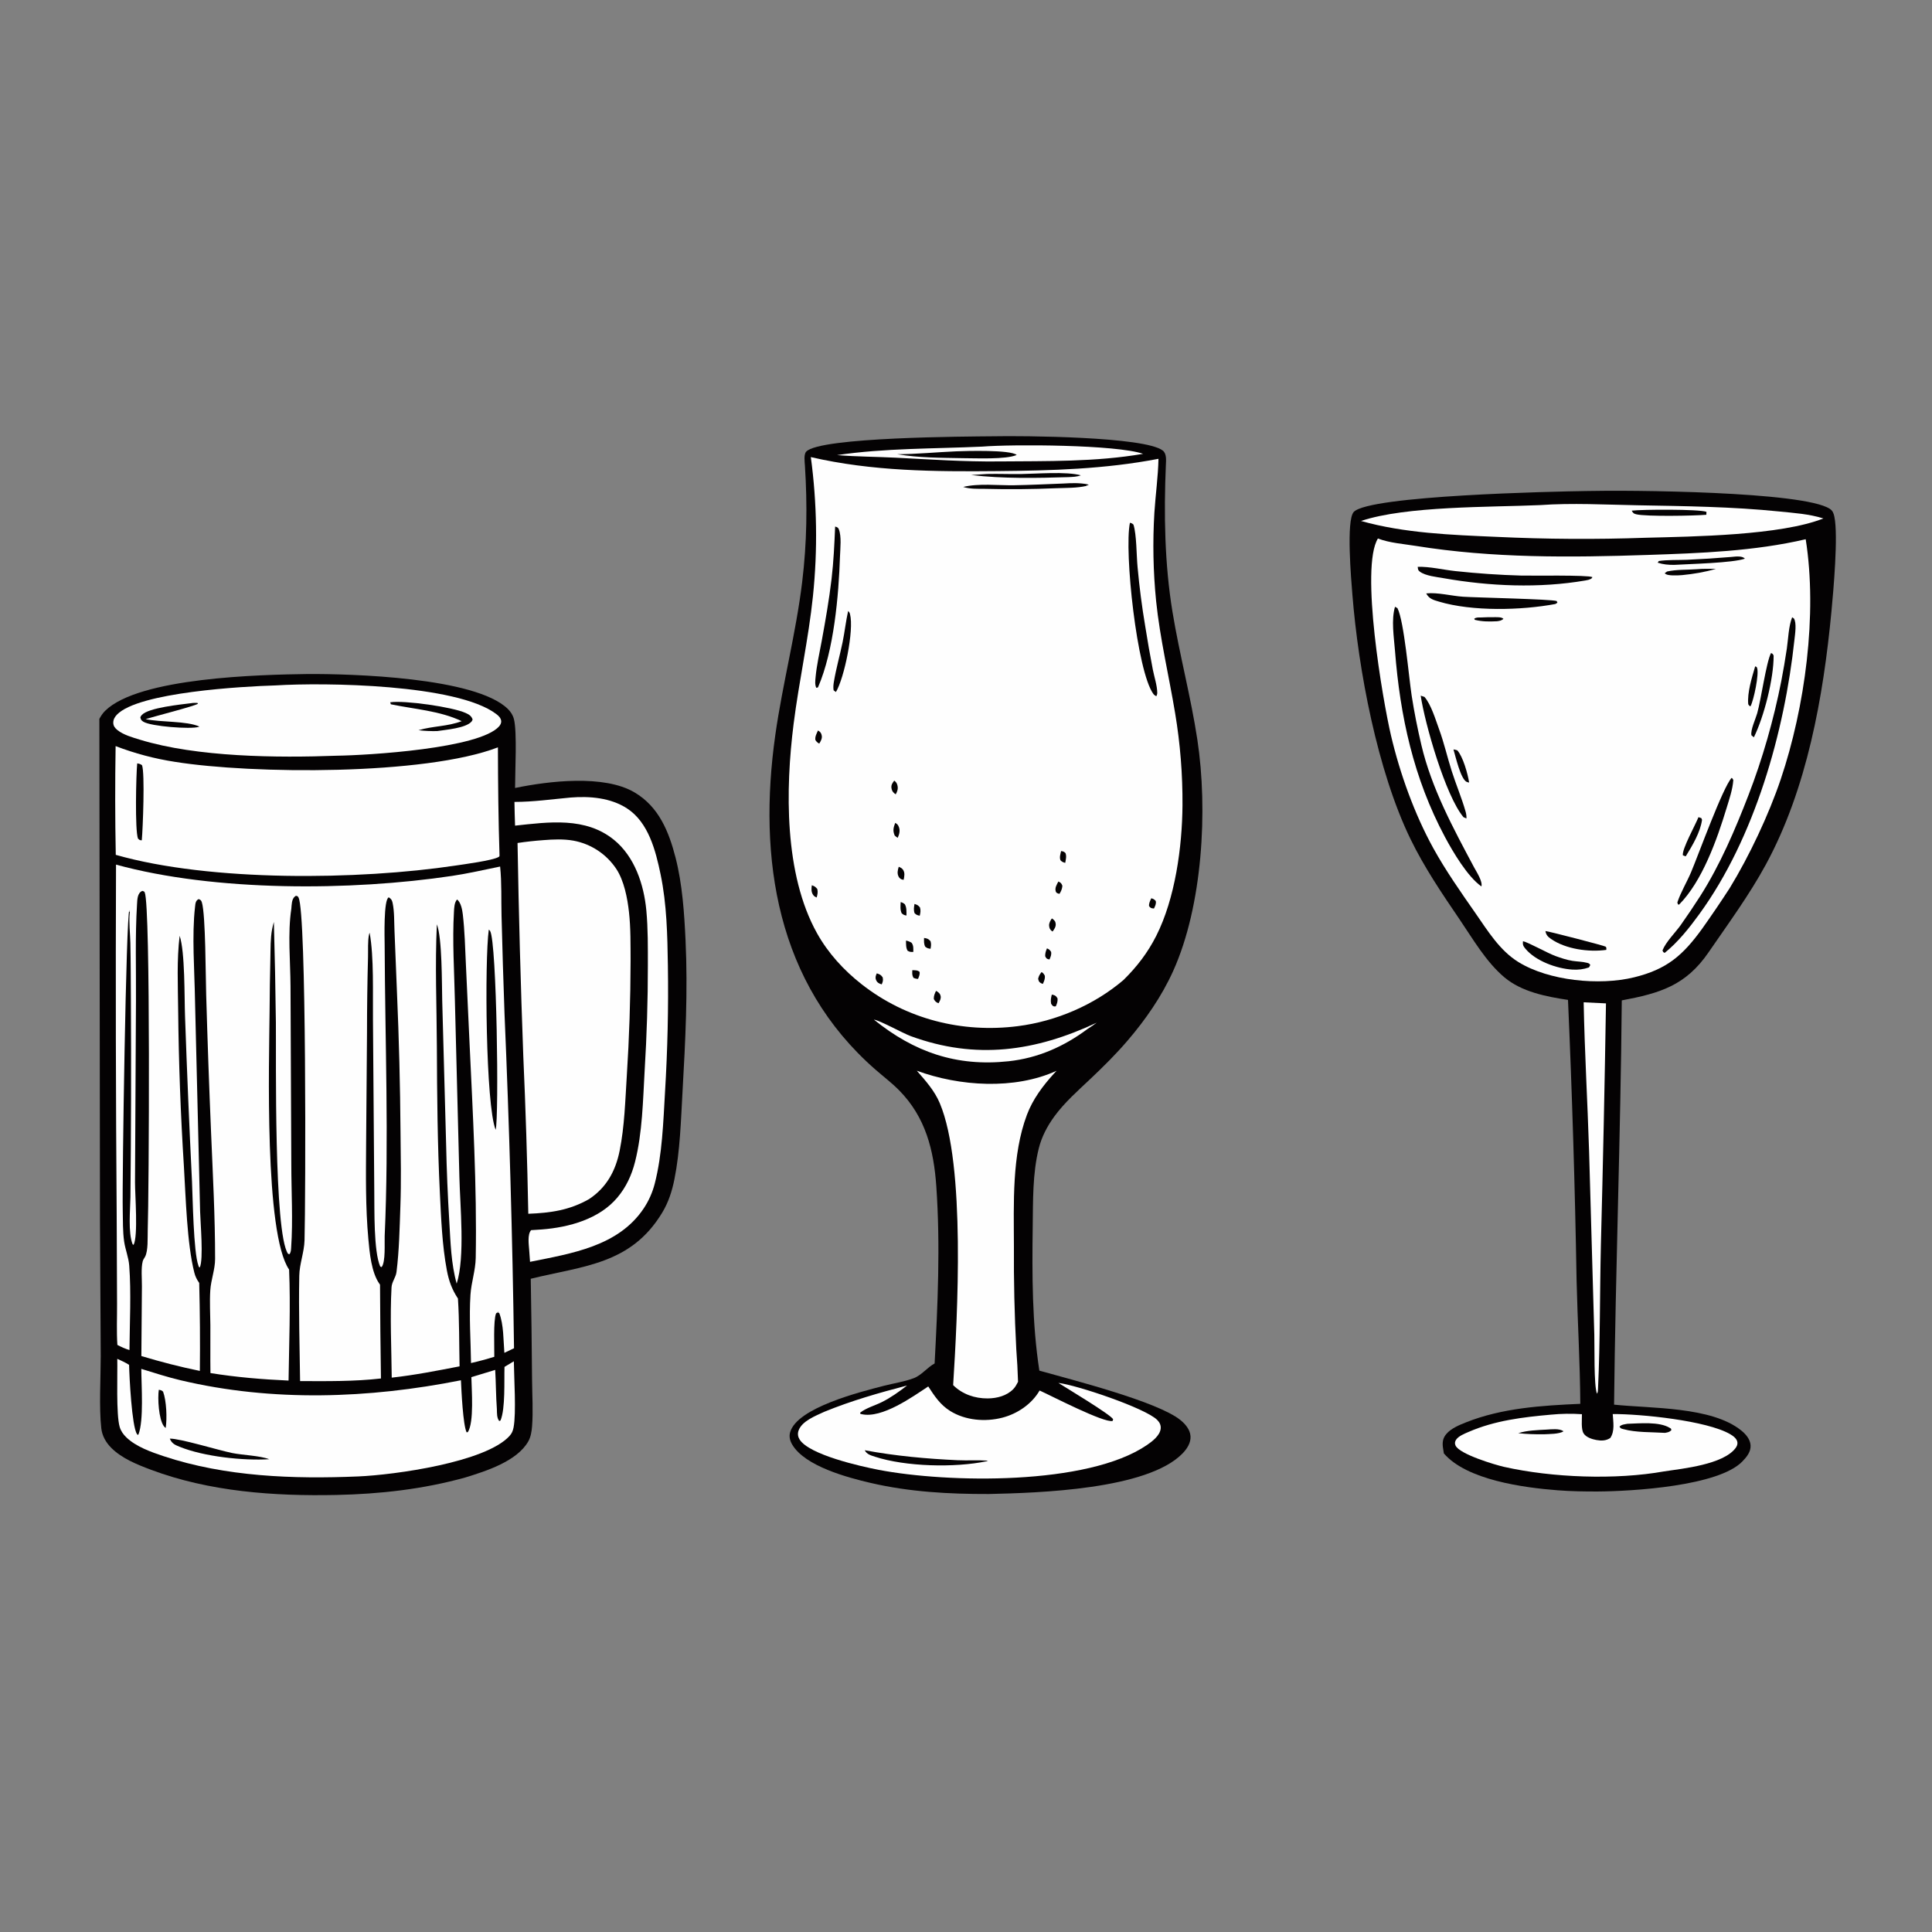 <?xml version="1.0" encoding="utf-8" ?>
<svg xmlns="http://www.w3.org/2000/svg" xmlns:xlink="http://www.w3.org/1999/xlink" width="1024" height="1024">
	<rect width="100%" height="100%" fill="#808080" stroke="none"/>
	<path fill="#040203" d="M840.73 260.251C863.068 259.691 955.772 260.413 969.846 269.698C971.426 270.74 971.884 272.119 972.258 273.895C974.359 283.864 971.762 312.957 970.703 324.113C966.413 369.292 957.792 418.012 935.899 458.298C927.134 474.426 915.94 489.655 905.551 504.787C893.485 522.362 879.801 526.451 859.576 530.226C858.957 601.66 856.259 673.068 855.489 744.493C874.994 746.565 907.192 745.427 922.933 758.217C925.309 760.147 927.622 762.802 927.836 765.998C928.069 769.489 925.761 772.247 923.481 774.605C910.846 787.672 865.207 790.408 846.811 790.522C839.754 790.544 832.724 790.429 825.685 789.888C807.503 788.488 777.411 784.455 765.274 770.329Q764.96 768.668 764.755 766.99C764.436 764.226 764.799 762.103 766.668 759.95C769.216 757.012 773.514 755.264 777.071 753.853C796.217 746.255 817.251 744.956 837.592 744.054C837.458 722.258 836.146 700.539 835.626 678.759Q834.354 604.334 831.07 529.97C819.551 528.236 806.539 525.728 797.362 518.004C787.608 509.794 780.69 497.694 773.562 487.223C764.192 473.457 754.943 459.808 747.631 444.792C730.028 408.639 719.979 355.136 716.79 315.119C716.185 307.53 713.397 275.581 717.547 271.306C726.01 262.585 823.354 260.508 840.73 260.251Z"/>
	<path fill="#FEFEFE" d="M839.372 531.241L851.204 531.811Q850.181 595.877 848.502 659.929C847.91 685.309 848.156 710.772 846.979 736.124C846.931 737.218 846.97 737.729 846.432 738.709C844.726 734.446 845.208 713.496 845.017 707.476L842.252 610.281C841.424 583.935 839.887 557.597 839.372 531.241Z"/>
	<path fill="#FEFEFE" d="M816.208 267.716C833.2 266.499 850.96 267.491 867.994 267.805C893.097 268.268 918.117 268.541 943.118 271.101C950.981 271.906 958.86 272.39 966.43 274.786C943.809 283.795 897.48 284.368 872.181 285.024Q832.629 286.424 793.096 284.544C769.333 283.52 744.338 282.606 721.365 276.126C745.266 268.115 789.727 268.873 816.208 267.716Z"/>
	<path fill="#040203" d="M864.846 270.658C870.012 269.977 900.737 269.809 904.453 271.287L904.391 272.836C898.015 273.396 872.477 273.853 867.26 272.586C865.826 272.238 865.549 271.918 864.846 270.658Z"/>
	<path fill="#FEFEFE" d="M822.091 749.792Q830.264 748.995 838.456 749.553C838.5 752.323 837.938 757.372 839.304 759.661C840.582 761.803 843.858 762.829 846.148 763.242C848.776 763.716 851.239 763.668 853.491 762.15C855.96 758.501 855.042 753.654 854.781 749.478C869.456 749.384 904.707 752.928 917.075 760.175C918.65 761.097 920.625 762.528 920.865 764.497C921.003 765.626 920.524 766.657 919.862 767.535C913.326 776.2 892.152 778.356 882.027 779.865C856.264 784.469 822.794 783.214 797.264 777.49C792.427 776.405 773.551 770.771 771.456 766.148C770.974 765.083 771.099 764.094 771.733 763.12C773.029 761.129 776.239 759.879 778.356 758.959C792.306 752.893 807.102 751.131 822.091 749.792Z"/>
	<path fill="#040203" d="M819.768 757.71C822.445 757.575 826.411 757.012 828.7 758.59C826.563 760.145 820.904 760.044 818.212 760.203C813.659 760.236 809.213 760.118 804.686 759.613C809.575 758.098 814.698 757.996 819.768 757.71Z"/>
	<path fill="#040203" d="M862.554 754.636C868.946 754.463 879.347 753.36 884.98 756.786C885.865 757.325 885.596 757.025 885.857 758.03C884.8 759.084 883.864 759.191 882.463 759.448C875.533 759.005 867.04 759.324 860.414 757.469C859.243 757.142 858.981 757.221 858.369 756.116C859.61 754.965 860.917 754.977 862.554 754.636Z"/>
	<path fill="#FEFEFE" d="M730.329 285.414C736.388 287.765 743.94 288.302 750.384 289.338C791.183 295.9 832.287 295.514 873.459 294.126C901.271 293.189 929.875 292.155 957.063 285.805C963.36 325.682 956.688 374.865 943.855 412.953C937.516 431.77 927.136 453.787 916.771 470.728Q909.705 481.63 902.182 492.223C891.931 506.395 883.466 513.765 866.026 518.021C847.742 522.483 820.928 519.901 804.744 509.876C794.835 503.739 788.587 493.423 782.062 484.059C774.273 472.88 766.306 461.554 759.714 449.614C749.718 431.508 741.99 409.973 737.263 389.858C732.904 371.311 720.788 300.781 730.329 285.414Z"/>
	<path fill="#040203" d="M784.785 327.273Q788.774 327.06 792.769 327.119C794.052 327.141 795.949 327.062 796.852 328.003C795.69 328.987 794.943 329.053 793.489 329.274C789.348 329.473 785.779 329.526 781.716 328.534L781.371 327.961C782.43 327.152 783.519 327.284 784.785 327.273Z"/>
	<path fill="#040203" d="M770.372 397.213C771.11 397.297 771.689 397.471 772.393 397.695C775.432 401.046 777.964 410.211 778.67 414.75C778.195 414.66 777.784 414.609 777.334 414.395C774.145 412.872 771.445 400.812 770.372 397.213Z"/>
	<path fill="#040203" d="M930.278 353.174C930.975 353.493 931.027 353.333 931.27 353.962C932.485 357.095 929.504 371.174 927.81 374.356C926.868 373.906 927.296 374.242 926.605 373.253C926.021 367.088 928.548 359.094 930.278 353.174Z"/>
	<path fill="#040203" d="M899.174 301.702C902.587 301.394 906.025 301.493 909.448 301.507C903.531 303.252 897.756 304.207 891.621 304.814C889.895 304.965 888.169 305.047 886.437 304.961C885.15 304.897 883.222 304.807 882.333 303.834C882.746 303.524 883.144 303.189 883.579 302.909C883.615 302.886 883.663 302.895 883.705 302.885C888.553 301.798 894.167 302.074 899.174 301.702Z"/>
	<path fill="#040203" d="M900.218 433.113L901.734 433.616L902.108 434.499C901.253 441.111 896.935 448.277 893.484 453.859C893.002 453.777 892.413 453.488 891.951 453.313C891.441 449.987 898.653 437.155 900.218 433.113Z"/>
	<path fill="#040203" d="M917.426 295.209C918.822 295.094 920.392 294.863 921.787 294.973C922.97 295.066 923.994 295.218 924.82 296.104C918.322 298.41 895.567 298.89 887.262 299.401C884.128 299.393 881.577 299.195 878.574 298.218L879.322 297.344L879.336 298.427L879.03 297.372C883.876 296.634 889.325 296.89 894.244 296.692Q905.85 296.184 917.426 295.209Z"/>
	<path fill="#040203" d="M938.674 346.113C939.768 346.626 939.551 346.533 940.054 347.494C940.161 359.581 934.913 380.053 929.577 390.794L928.294 389.711C927.705 386.966 930.533 380.971 931.354 378.047C933.448 370.596 936.137 351.031 938.674 346.113Z"/>
	<path fill="#040203" d="M819.116 493.478C820.562 493.513 850.34 501.239 850.984 501.728C851.601 502.196 851.364 502.758 851.373 503.461C842.121 504.75 829.814 503.074 822.02 497.624C820.337 496.447 819.47 495.52 819.116 493.478Z"/>
	<path fill="#040203" d="M807.2 498.864C810.321 499.549 819.971 505.089 824.445 506.713C827.351 507.768 830.423 508.81 833.486 509.285C835.969 509.67 838.677 509.654 841.094 510.298C842.09 510.563 842.329 510.572 842.884 511.467L842.199 512.746C839.262 513.78 836.486 514.096 833.382 513.905C825.044 513.393 813.942 509.371 808.515 502.858C807.313 501.414 807.013 500.743 807.2 498.864Z"/>
	<path fill="#040203" d="M755.916 314.525C761.996 313.87 769.308 315.875 775.499 316.277C782.596 316.738 822.276 317.564 825.075 318.559L825.464 319.448L824.392 320.134C806.33 323.512 780.418 324.163 762.684 318.872C759.689 317.978 757.471 317.423 755.916 314.525Z"/>
	<path fill="#040203" d="M753.005 368.721C753.689 368.903 754.361 369.168 755.029 369.4C758.586 373.598 760.821 381.266 762.733 386.479C765.386 393.712 767.081 401.264 769.416 408.603C771.708 415.806 774.709 422.839 776.781 430.101C777.148 431.386 777.286 432.474 777.255 433.804L775.682 433.128C766.159 421.835 755.2 383.552 753.005 368.721Z"/>
	<path fill="#040203" d="M917.811 412.268C918.431 412.784 918.09 412.433 918.693 413.441C918.318 418.532 916.554 423.577 915.079 428.435C910.062 444.957 902.206 467.164 889.916 479.49L889.306 479.305L889.037 478.271C890.888 472.762 894.053 467.601 896.33 462.224C900.041 453.464 913.153 417.244 917.811 412.268Z"/>
	<path fill="#040203" d="M751.417 300.421C757.781 300.245 764.987 302.001 771.385 302.69Q788.771 304.568 806.251 305.066C810.927 305.233 842.15 304.66 844.022 305.911C843.489 306.97 842.944 306.898 841.884 307.335C841.329 307.453 840.775 307.579 840.216 307.675C815.846 311.867 789.507 310.75 765.245 306.471C761.541 305.818 755.557 305.24 752.539 302.982C751.454 302.171 751.602 301.698 751.417 300.421Z"/>
	<path fill="#040203" d="M739.395 321.596L740.694 322.363C744.23 329.367 746.716 359.004 748.207 368.652C749.562 377.419 751.323 386.241 753.357 394.873C758.783 417.911 770.227 438.955 781.258 459.646C782.55 462.07 785.899 467.095 785.186 469.832C777.794 464.625 770.097 451.556 765.845 443.603C749.238 412.536 742.08 379.72 739.366 344.827C738.813 337.728 737.316 328.459 739.395 321.596Z"/>
	<path fill="#040203" d="M949.869 327.178L950.757 327.744C952.38 330.001 951.397 336.223 951.108 338.928C945.867 387.945 930.015 444.15 900.708 484.452C895.296 491.894 889.485 499.253 882.298 505.062C881.304 504.437 881.701 504.862 881.15 503.747C882.946 499.197 887.845 494.442 890.774 490.362Q896.181 482.718 901.227 474.831C911.764 458.241 919.597 439.853 926.676 421.586C934.152 402.292 940.136 381.297 944.122 360.992Q945.775 352.423 947.057 343.79C947.81 338.58 947.982 331.995 949.869 327.178Z"/>
	<path fill="#040203" d="M526.516 231.238C541.814 230.923 606.872 231.366 616.309 238.816C618.445 240.502 618.037 244.112 617.935 246.515C616.841 272.363 617.251 298.852 621.461 324.427C625.19 347.084 631.18 369.335 634.622 392.028C640.277 429.315 637.414 480.037 621.804 514.643C615.72 528.131 607.126 540.493 597.516 551.686C591.394 558.818 584.772 565.372 577.947 571.827C571.27 578.141 564.201 584.334 558.774 591.799C555.072 596.892 552.115 602.499 550.585 608.626C547.231 622.067 547.55 636.504 547.359 650.284C547.007 675.694 547.018 701.286 550.878 726.464C567.925 731.258 613.594 742.836 625.639 752.657C628.274 754.805 630.755 757.666 630.993 761.213C631.227 764.701 629.168 767.871 626.843 770.28C608.261 789.537 550.419 791.265 524.092 791.86C503.002 791.91 481.989 790.766 461.39 785.965C449.251 783.136 426.598 777.144 419.86 765.603C418.685 763.591 418.141 761.419 418.785 759.132C422.469 746.046 456.274 737.655 468.522 734.494C473.699 733.159 479.29 732.355 484.288 730.47C488.529 728.872 491.335 724.846 495.368 722.665C497.027 691.389 498.44 660.141 496.268 628.837C494.928 609.522 490.577 592.148 476.614 577.955C472.731 574.008 468.236 570.602 464.065 566.963C411.631 521.218 401.624 455.2 410.938 389.505C414.788 362.35 421.872 335.682 425.175 308.422C427.691 287.65 427.951 267.628 426.626 246.801C426.498 244.787 425.929 240.863 427.306 239.376C434.503 231.6 512.801 231.387 526.516 231.238Z"/>
	<path fill="#FEFEFE" d="M463.178 540.418C466.238 540.791 478.49 547.623 482.764 549.189C517.247 561.828 548.806 557.282 581.276 542.042C579.724 543.229 578.057 544.28 576.435 545.367C563.921 554.705 550.126 560.816 534.542 562.487C506.907 565.449 484.487 557.609 463.178 540.418Z"/>
	<path fill="#FEFEFE" d="M520.541 236.719C536.73 235.403 591.64 235.645 605.87 240.538C580.677 244.892 554.853 244.339 529.375 244.57C511.036 244.762 493.184 243.523 474.911 242.593C464.509 242.064 454.048 242.07 443.668 241.212C468.968 237.487 495.018 237.877 520.541 236.719Z"/>
	<path fill="#040203" d="M506.763 239.214C511.959 239.006 535.567 238.302 538.862 241.143C533.123 243.63 517.154 242.842 510.507 242.844C498.819 242.614 487.148 242.702 475.587 240.749C485.909 240.713 496.421 239.647 506.763 239.214Z"/>
	<path fill="#FEFEFE" d="M485.931 567.5C508.494 575.799 537.732 577.723 560.007 567.537Q559.296 568.273 558.61 569.033C552.726 575.504 547.399 582.61 544.297 590.854C536.251 612.239 537.347 637.909 537.396 660.463Q537.213 687.812 538.652 715.123Q539.321 723.745 539.586 732.388C538.849 733.765 538.158 735.146 537.05 736.271C533.534 739.841 528.384 741.152 523.513 741.192C516.702 741.248 510.071 738.986 505.191 734.148C507.477 697.665 511.887 617.47 498.131 584.763C495.323 578.085 490.637 572.879 485.931 567.5Z"/>
	<path fill="#FEFEFE" d="M560.972 732.982C570.494 734.039 607.097 746.31 613.343 752.595C614.623 753.883 615.418 755.447 615.175 757.322C614.705 760.949 610.71 763.977 607.9 765.9C576.413 787.452 502.182 786.04 465.811 779.066C456.158 777.215 428.82 771.055 423.803 762.948C422.932 761.541 422.683 759.977 423.196 758.387C424.873 753.193 432.387 750.388 436.874 748.286C451.131 742.447 465.873 738.226 480.767 734.347C476.548 737.622 472.134 740.788 467.339 743.171C463.701 744.978 458.985 746.268 455.847 748.789L456.061 749.381C456.287 749.438 456.512 749.502 456.74 749.551C467.541 751.905 483.514 740.442 491.99 734.847C495.323 739.94 498.328 744.562 503.621 747.858C511.657 752.864 522.227 753.739 531.276 751.393C539.267 749.321 546.853 744.19 551.011 736.995C557.328 739.86 585.037 754.248 589.696 753.145L589.988 752.235C588.711 749.753 564.717 735.37 560.972 732.982Z"/>
	<path fill="#040203" d="M458.332 768.661C474.524 771.686 491.131 773.193 507.576 773.942C512.934 774.186 518.312 773.801 523.653 774.178L522.899 774.497C506.1 778.009 479.979 777.392 463.752 772.094C461.49 771.356 459.439 770.821 458.332 768.661Z"/>
	<path fill="#FEFEFE" d="M429.759 242.268C462.316 249.818 495.416 250.009 528.692 249.699C557.503 249.43 585.628 248.642 614.017 243.179C613.819 252.647 612.454 262.237 611.846 271.708Q611.137 283.408 611.366 295.126Q611.594 306.845 612.758 318.508C614.829 338.56 619.535 358.118 622.837 377.956Q624.866 390.079 625.844 402.331Q626.822 414.584 626.741 426.875C626.579 448.937 622.854 476.225 612.829 496.032C608.302 504.978 602.593 512.394 595.477 519.413C579.893 532.698 559.742 541.299 539.454 543.885C509.889 547.655 480.281 540.152 456.753 521.727C447.235 514.274 438.922 505.195 433.022 494.603C415.587 463.307 416.261 418.22 420.639 383.624C423.502 360.993 428.52 338.701 430.882 315.967Q431.834 306.778 432.24 297.55Q432.647 288.321 432.506 279.084Q432.365 269.848 431.678 260.635Q430.991 251.423 429.759 242.268Z"/>
	<path fill="#040203" d="M554.91 502.65C556.064 503.119 556.418 503.469 557.103 504.504C557.375 506.076 556.86 507.089 556.275 508.503C556.096 508.484 555.912 508.492 555.738 508.446C554.557 508.137 554.488 507.795 553.966 506.782C553.943 505.177 554.309 504.127 554.91 502.65Z"/>
	<path fill="#040203" d="M610.204 476.101C611.348 476.394 611.768 476.676 612.576 477.534C612.892 479.083 612.263 480.137 611.646 481.511C611.537 481.511 611.426 481.526 611.318 481.512C609.958 481.326 609.828 481.274 609.02 480.238C608.917 478.666 609.575 477.492 610.204 476.101Z"/>
	<path fill="#040203" d="M430.291 469.196C431.824 469.79 432.134 469.945 433.185 471.194C433.594 472.909 433.291 474.025 432.841 475.707C432.055 475.339 431.485 475.068 430.976 474.32C429.884 472.715 430.038 471.001 430.291 469.196Z"/>
	<path fill="#040203" d="M483.55 514.215C484.936 514.277 486.262 514.143 487.38 515.082C487.641 516.567 487.098 517.432 486.585 518.831C485.56 518.819 485.096 518.651 484.158 518.292C483.326 516.743 483.51 515.946 483.55 514.215Z"/>
	<path fill="#040203" d="M552.044 515.213C552.98 515.715 553.258 516.25 553.78 517.155C553.955 518.884 553.419 519.956 552.74 521.488C552.4 521.369 551.893 521.21 551.595 521.024C550.568 520.384 550.531 519.871 550.236 518.78C550.566 517.235 551.107 516.425 552.044 515.213Z"/>
	<path fill="#040203" d="M562.41 451.075C563.517 451.244 563.936 451.37 564.739 452.161C565.396 453.887 564.894 455.575 564.594 457.336C563.447 457.018 562.887 456.832 562.069 455.951C561.444 454.332 562.05 452.705 562.41 451.075Z"/>
	<path fill="#040203" d="M433.559 387.161C434.814 387.896 435.314 388.541 435.567 389.983C435.826 391.451 434.937 392.949 434.22 394.135C433.21 393.559 432.779 393.172 432.164 392.184C431.91 390.358 432.838 388.786 433.559 387.161Z"/>
	<path fill="#040203" d="M464.717 515.897C466.277 516.398 466.901 516.64 467.852 518.039C468.168 519.666 467.933 520.271 467.33 521.744C465.924 521.322 464.855 520.797 464.297 519.315C463.812 518.026 464.173 517.066 464.717 515.897Z"/>
	<path fill="#040203" d="M489.765 497.143C491.45 497.346 492.074 497.633 493.198 498.847C493.647 500.376 493.483 501.365 493.196 502.879C491.814 502.665 491.486 502.614 490.386 501.775C489.601 500.26 489.746 498.798 489.765 497.143Z"/>
	<path fill="#040203" d="M473.969 413.74C474.885 414.442 475.344 415.039 475.642 416.182C476.123 418.023 475.641 419.401 474.759 421.002C474.507 420.826 474.24 420.67 474.003 420.475C473.056 419.693 472.601 418.715 472.465 417.51C472.294 415.988 473.095 414.873 473.969 413.74Z"/>
	<path fill="#040203" d="M484.704 479.102C486.12 479.562 486.651 479.767 487.609 480.99C488.076 482.633 487.849 483.696 487.48 485.344C486.074 485.032 485.802 484.981 484.757 484.012C484.132 482.267 484.427 480.901 484.704 479.102Z"/>
	<path fill="#040203" d="M557.514 486.783C557.612 486.842 557.717 486.89 557.807 486.959C558.843 487.763 559.457 488.334 559.554 489.738C559.66 491.288 558.757 492.55 557.887 493.723C557.751 493.637 557.601 493.57 557.477 493.466C556.518 492.668 556.198 492.019 556.059 490.759C555.897 489.308 556.74 487.914 557.514 486.783Z"/>
	<path fill="#040203" d="M496.105 525.193C496.264 525.275 496.431 525.345 496.583 525.439C497.595 526.064 498.361 526.763 498.568 527.989C498.811 529.427 498.102 530.539 497.45 531.737C496.029 531.188 495.654 530.756 494.937 529.499C494.872 527.794 495.395 526.721 496.105 525.193Z"/>
	<path fill="#040203" d="M477.375 478.123C478.333 478.366 478.818 478.641 479.58 479.268C480.629 481.116 480.421 483.177 480.451 485.247C479.12 485.006 478.926 484.922 477.904 484.037C477.028 482.129 477.299 480.171 477.375 478.123Z"/>
	<path fill="#040203" d="M560.979 467.201C562.39 467.996 562.456 467.991 563.081 469.474C562.938 471.229 562.446 472.229 561.567 473.741C561.352 473.697 561.13 473.68 560.922 473.608C560.194 473.354 559.775 473.151 559.554 472.399C559.006 470.534 560.131 468.794 560.979 467.201Z"/>
	<path fill="#040203" d="M480.186 498.527C481.397 498.766 482.148 499.073 483.195 499.728C484.269 501.239 484.073 502.776 484.068 504.544C482.642 504.567 482.299 504.606 481.065 503.932C480.095 502.377 480.254 500.319 480.186 498.527Z"/>
	<path fill="#040203" d="M557.475 527.162C557.767 527.221 558.068 527.249 558.353 527.337C559.642 527.738 559.858 528.136 560.53 529.215C560.635 530.861 560.264 531.839 559.622 533.342C559.407 533.376 559.194 533.453 558.976 533.443C557.901 533.393 557.649 532.763 557.105 531.982C556.783 530.174 557.04 528.933 557.475 527.162Z"/>
	<path fill="#040203" d="M476.36 459.393C477.241 459.806 478.004 460.111 478.59 460.938C479.744 462.568 479.313 464.508 478.958 466.308C478.805 466.291 478.651 466.284 478.5 466.256C477.505 466.071 476.798 465.577 476.309 464.672C475.376 462.949 475.81 461.144 476.36 459.393Z"/>
	<path fill="#040203" d="M474.476 436.151C475.586 436.758 475.992 437.174 476.449 438.395C477.181 440.35 476.617 442.274 475.787 444.068C475.209 443.718 474.735 443.292 474.219 442.856C473.101 440.284 473.522 438.724 474.476 436.151Z"/>
	<path fill="#040203" d="M523.21 251.215C529.114 251.069 535.044 251.334 540.955 251.257C549.294 251.147 565.077 249.787 572.874 251.925C570.743 252.748 568.603 252.756 566.349 252.883C549.427 253.409 531.541 253.754 514.711 251.77L523.21 251.215Z"/>
	<path fill="#040203" d="M449.537 323.826C450.187 324.549 450.302 324.651 450.531 325.534C452.724 333.986 447.511 359.358 443.066 366.77C442.625 366.531 442.22 366.16 441.823 365.853C441.588 364.283 441.711 362.97 441.972 361.405C443.142 354.376 445.136 347.415 446.584 340.426C447.725 334.921 448.295 329.301 449.537 323.826Z"/>
	<path fill="#040203" d="M563.537 256.282C568.044 256.016 572.006 255.871 576.482 256.69L576.285 257.381L577.016 256.986L576.581 256.768L576.123 257.46L576.389 256.735L575.87 257.526C570.824 258.726 565.106 258.565 559.925 258.764Q540.906 259.576 521.875 259.096C518.124 259.065 514.129 259.238 510.522 258.09C518.699 256.075 529.009 257.334 537.5 257.195C546.178 257.053 554.863 256.598 563.537 256.282Z"/>
	<path fill="#040203" d="M442.64 279.103C442.838 279.158 443.044 279.19 443.235 279.268C444.013 279.589 444.283 279.765 444.595 280.545C446.104 284.326 445.354 290.66 445.222 294.684C444.527 315.815 442 344.789 433.583 364.254C433.142 364.551 433.438 364.402 432.626 364.522C431.844 362.783 432.1 360.841 432.269 358.989C432.863 352.479 434.389 345.944 435.567 339.507C437.54 328.72 439.451 317.811 440.739 306.92C441.831 297.685 442.25 288.389 442.64 279.103Z"/>
	<path fill="#040203" d="M598.887 277.083C599.841 277.328 600.013 277.367 600.763 278.072C602.457 283.44 602.333 294.311 602.939 300.608Q604.359 316.285 606.975 331.808Q608.797 343.404 611.029 354.927C611.761 358.664 613.356 363.484 613.369 367.253C613.372 367.915 613.14 368.427 612.886 369.021C612.27 368.698 611.744 368.4 611.319 367.822C602.594 355.95 595.751 292.254 598.887 277.083Z"/>
	<path fill="#040203" d="M163.036 357.249C186.168 357.116 251.925 358.945 269.107 375.701C270.716 377.27 271.86 379.037 272.411 381.229C274.124 388.045 272.99 409.042 272.995 417.648C290.829 413.955 320.111 410.436 336.291 419.978C349.181 427.58 354.483 440.678 358.051 454.538C361.654 468.538 362.679 483.984 363.355 498.383C364.614 525.186 363.279 551.76 361.759 578.51C360.888 593.833 360.475 609.997 357.456 625.031C356.192 631.331 354.319 637.2 350.984 642.727C334.366 670.268 309.033 670.93 281.308 677.772Q281.797 704.511 282.001 731.253C282.059 739.408 282.64 747.974 281.999 756.097C281.797 758.648 281.322 761.604 280.054 763.866C274.06 774.555 257.486 779.74 246.615 783.098C224.364 789.296 201.325 791.879 178.28 792.359C145.269 793.046 110.957 790.646 79.822 778.927C72.608 776.211 64.581 772.992 59.026 767.445C56.191 764.615 54.147 761.096 53.691 757.058C52.441 745.983 53.395 730.236 53.395 718.715L52.996 648.194L52.664 381.012C53.513 379.431 54.445 378.009 55.732 376.741C73.706 359.032 138.089 357.588 163.036 357.249Z"/>
	<path fill="#FEFEFE" d="M302.417 422.711C312.53 421.888 323.666 422.823 332.372 428.498C343.758 435.921 347.538 450.963 350.133 463.466C353.422 479.311 353.742 495.654 353.99 511.786Q354.508 545.394 352.466 578.944C351.543 594.853 351.012 611.839 347.042 627.301Q346.593 629.058 345.998 630.771Q345.403 632.485 344.666 634.142Q343.929 635.799 343.056 637.388Q342.182 638.978 341.178 640.488C327.738 660.618 302.869 664.359 280.931 668.798L280.486 662.604C280.281 659.574 279.455 654.342 281.493 652.007L283.625 651.867Q285.426 651.768 287.225 651.63C301.569 650.516 317.593 646.158 327.216 634.723C331.885 629.175 334.807 622.831 336.58 615.837C340.501 600.375 340.766 583.355 341.675 567.464Q343.39 539.635 343.379 511.754C343.372 502.024 343.477 492.265 342.575 482.566C341.302 468.888 336.423 454.099 325.433 445.146C310.386 432.887 290.867 435.685 272.995 437.607Q272.766 431.321 272.67 425.032C282.616 425.037 292.527 423.617 302.417 422.711Z"/>
	<path fill="#FEFEFE" d="M146.08 363.282C172.111 361.665 242.033 362.575 263 378.431C264.288 379.406 265.509 380.559 265.65 382.257C265.728 383.187 265.171 384.267 264.562 384.96C254.177 396.784 195.016 400.3 178.637 400.541C146.948 401.725 104.438 401.332 74.101 392.033C70.208 390.839 65.454 389.522 62.23 386.944C60.981 385.945 60.057 384.775 60.034 383.097C60.011 381.395 60.817 379.985 61.96 378.795C73.451 366.833 128.914 363.794 146.08 363.282Z"/>
	<path fill="#040203" d="M101.377 372.694C102.399 372.484 103.556 372.56 104.603 372.532L104.927 372.983C103.395 374.207 81.318 379.83 77.176 381.14C85.369 382.93 98.787 382.012 105.691 385.092C105.541 385.155 105.397 385.233 105.242 385.282C101.087 386.599 80.098 385.039 76.015 382.543C74.894 381.857 74.645 381.426 74.378 380.176C74.668 379.59 74.669 379.504 75.172 378.954C78.722 375.072 95.721 373.414 101.377 372.694Z"/>
	<path fill="#040203" d="M206.817 372.224C214.589 371.11 239.817 374.722 246.806 377.892C248.599 378.705 249.809 379.422 250.489 381.309C250.332 381.752 250.261 382.057 249.93 382.441C246.911 385.955 236.283 386.764 231.685 387.492C228.33 387.551 225.147 387.433 221.814 387.032C229.391 384.746 237.162 385.124 244.69 382.225C233.244 376.735 219.491 375.865 207.166 373.29L206.817 372.224Z"/>
	<path fill="#FEFEFE" d="M62.16 720.218C64.33 721.178 66.408 722.123 68.419 723.399C68.555 729.68 69.871 756.003 72.579 760.04C72.719 760.248 72.873 760.447 73.02 760.651L72.794 760.637L73.391 760.275C76.288 752.886 74.921 734.212 74.895 725.532C81.824 727.666 88.755 729.916 95.813 731.587C144.478 743.112 195.576 741.276 244.308 731.568C244.548 736.957 245.397 755.346 247.321 759.178L247.977 759.034C251.337 753.744 249.961 736.654 249.836 729.921L262.465 726.079C262.873 733.009 262.839 739.948 263.356 746.878C263.418 748.946 263.268 751.493 264.616 753.193L265.288 752.863C267.92 746.612 267.159 731.779 267.394 724.485L272.344 721.506C272.453 730.161 273.671 749.009 272.204 756.552C271.839 758.432 271.312 759.707 270.027 761.118C257.354 775.026 209.224 781.726 189.823 782.542C155.5 783.986 119.558 782.732 86.68 771.797C80.079 769.602 72.107 766.781 66.993 761.859C65.348 760.276 64.1 758.528 63.444 756.327C61.489 749.76 62.35 728.406 62.16 720.218Z"/>
	<path fill="#040203" d="M84.171 736.623C85.208 736.776 85.653 736.886 86.435 737.598C88.252 742.499 88.59 751.684 87.829 756.857C87.53 756.608 87.148 756.32 86.907 756.005C84.075 752.298 83.499 741.028 84.171 736.623Z"/>
	<path fill="#040203" d="M90.004 762.502C95.312 762.364 115.745 768.644 123.035 770.128C128.658 771.272 137.72 771.494 142.695 773.419C129.014 774.263 108.071 772.063 95.207 766.823C92.645 765.78 91.108 765.125 90.004 762.502Z"/>
	<path fill="#FEFEFE" d="M288.023 445.291C293.259 444.872 298.723 444.633 303.92 445.558Q304.779 445.716 305.629 445.916Q306.479 446.116 307.318 446.359Q308.157 446.602 308.982 446.887Q309.808 447.171 310.618 447.497Q311.429 447.822 312.222 448.188Q313.015 448.553 313.789 448.958Q314.562 449.363 315.315 449.807Q316.067 450.25 316.797 450.73Q317.526 451.211 318.23 451.727Q318.935 452.243 319.612 452.794Q320.29 453.345 320.939 453.929Q321.588 454.513 322.207 455.129Q322.826 455.745 323.413 456.392Q324.001 457.038 324.555 457.713Q325.109 458.388 325.629 459.089Q326.149 459.791 326.633 460.518C330.785 466.799 332.545 476.014 333.368 483.386C334.327 491.976 334.178 500.739 334.221 509.377Q334.165 539.888 332.21 570.337C331.385 583.389 331.014 597.072 328.428 609.899C326.259 620.652 321.475 629.404 312.226 635.543C301.834 641.474 291.753 642.874 280.007 643.323Q279.218 601.504 277.355 559.72Q275.269 503.275 274.305 446.8Q281.135 445.786 288.023 445.291Z"/>
	<path fill="#FEFEFE" d="M61.279 395.446Q68.902 398.373 76.794 400.467Q84.686 402.561 92.757 403.798C133.633 410.351 225.256 411.006 263.908 396.108C263.949 415.223 264.151 434.464 264.762 453.568C264.606 454.029 264.709 453.956 264.219 454.245C261.078 456.093 245.76 458.119 241.412 458.771C190.156 466.452 111.678 467.439 61.361 453.086Q60.797 424.266 61.279 395.446Z"/>
	<path fill="#040203" d="M72.722 404.614C73.793 404.784 74.39 404.92 75.269 405.568C76.866 409.648 75.72 439.302 75.148 445.384C73.864 445.321 74.04 445.236 73.129 444.465C71.464 439.949 72.135 410.615 72.722 404.614Z"/>
	<path fill="#FEFEFE" d="M61.493 458.262C113.965 472.644 186.089 472.266 239.6 464.248C248.13 462.97 256.625 461.015 265.077 459.288C265.963 467.861 265.599 476.804 265.825 485.436Q266.47 511.339 267.403 537.233Q271.207 625.878 272.444 714.595L267.325 717.032C266.787 710.48 267.004 702.085 264.602 695.929L263.148 695.755L264.413 695.621L264.088 695.286L262.938 696.124C261.39 699.672 262.068 714.599 261.989 719.125Q255.886 721.033 249.648 722.443C249.508 710.504 248.574 698.081 249.361 686.196C249.796 679.625 252.024 673.378 252.143 666.725C252.824 628.789 250.576 589.752 248.821 551.834L246.936 511.189C246.524 502.402 246.321 493.389 245.3 484.661C245.01 482.18 244.3 478.323 242.269 476.733C240.785 478.32 240.726 481.2 240.602 483.323C239.699 498.779 240.774 514.854 241.106 530.346L243.482 623.816C243.838 639.055 246.571 666.267 242.048 680.357C239.09 669.731 238.798 658.57 238.149 647.607Q236.886 626.946 236.445 606.251L234.384 530.354C234.17 521.248 234.366 497.128 231.554 489.901C230.511 511.217 231.456 533.209 231.546 554.615C231.654 580.486 231.876 606.497 233.145 632.337C233.808 645.857 234.34 659.984 236.848 673.314C237.904 678.928 239.558 683.471 242.716 688.251C243.493 700.103 243.318 712.293 243.582 724.191C231.57 726.517 219.799 728.835 207.625 730.183C207.471 714.382 206.666 698.087 207.519 682.324C207.68 679.354 209.788 677.097 210.154 674.187C211.594 662.718 211.797 650.884 212.213 639.333C212.685 626.266 212.413 613.11 212.282 600.037Q212.013 562.9 210.397 525.797L209.092 493.421C208.87 488.645 209.082 483.182 208.085 478.54C207.76 477.032 207.336 476.44 206.063 475.607C203.219 476.674 203.86 497.532 203.873 500.767C204.085 552.155 206.188 603.762 203.89 655.11C203.732 658.649 204.468 668.921 202.253 671.594L201.532 671.281C197.993 663.265 198.509 640.922 198.374 631.489L197.678 540.363C197.53 526.826 198.268 507.146 195.906 494.356C195.817 494.611 195.7 494.858 195.64 495.121C194.819 498.721 195.176 503.659 195.056 507.372Q194.524 527.36 194.518 547.355L194.052 606.075C193.937 622.907 193.701 639.894 195.233 656.67C195.891 663.872 196.81 674.382 201.12 680.471C201.217 680.609 201.32 680.743 201.419 680.878Q201.533 705.751 201.914 730.621C187.998 732.232 173.068 732.063 159.054 732.003C158.804 713.432 158.263 694.722 158.619 676.161C158.74 669.832 161.228 663.775 161.408 657.38C162.001 636.323 162.512 483.63 158.232 475.741C157.745 474.842 157.733 475.039 156.848 474.782C156.657 474.915 156.455 475.034 156.275 475.181C154.551 476.598 154.604 479.58 154.412 481.62C152.415 494.781 153.909 509.357 153.98 522.689L154.395 617.022C154.404 631.577 155.31 646.729 154.317 661.209C154.23 662.479 154.22 663.818 153.34 664.81L152.612 664.466C145.094 653.153 146.427 560.544 146.225 541.949Q145.915 515.301 145.152 488.663Q144.602 490.526 144.236 492.433C143.29 497.383 143.438 502.78 143.304 507.811Q142.967 521.884 142.888 535.96C142.628 562.809 140.065 653.639 153.224 672.895C154.058 692.403 153.202 712.201 152.944 731.731C138.973 731.103 125.365 729.976 111.544 727.751C111.414 719.276 111.558 710.79 111.499 702.313C111.456 696.213 111.067 689.996 111.456 683.915C111.817 678.283 113.999 672.891 114.005 667.248C114.026 645.03 112.803 622.628 111.879 600.425Q110.333 563.869 109.282 527.296C108.979 518.085 109.003 484.817 107.003 478.309C106.629 477.093 106.361 477.01 105.301 476.532C103.624 477.347 103.58 478.9 103.379 480.635C101.62 495.77 103.118 514.534 103.356 530.094L106.058 641.971C106.189 647.779 107.967 667.542 105.883 671.794C105.224 671.394 105.498 671.675 105.136 670.688C102.551 663.627 102.151 634.631 101.767 626.291Q99.604 582.506 98.072 538.695C97.691 528.393 98.103 504.515 95.215 495.976C93.647 508.786 94.297 522.356 94.426 535.263Q94.848 576.83 97.478 618.315C98.471 634.702 99.093 659.136 102.994 674.502C103.536 676.638 104.33 678.183 105.586 679.986Q106.177 703.298 105.93 726.616C95.374 724.453 85.242 721.834 74.925 718.725L75.219 681.914C75.271 678.034 74.678 672.22 75.64 668.52C75.879 667.6 76.412 666.976 76.858 666.162C78.607 662.964 78.175 655.932 78.299 652.25C78.932 633.597 79.875 480.612 76.726 473.051C76.442 472.369 76.105 472.436 75.468 472.191C72.769 473.215 72.779 476.821 72.623 479.354C71.579 496.278 72.176 513.675 72.065 530.657L71.561 626.634C71.545 633.494 73.285 655.012 70.805 659.815L70.285 659.485C67.831 653.238 69.022 641.457 69.132 634.5Q69.687 582.124 69.379 529.746C69.303 519.769 69.316 509.783 69.103 499.809C68.995 494.739 68.238 488.895 68.775 483.919C68.792 483.761 68.823 483.606 68.847 483.449L68.543 483.216L68.567 482.353C66.84 484.883 64.694 625.311 65.058 641.504C65.179 646.89 65.031 652.717 65.803 658.048C66.424 662.335 68.154 666.419 68.486 670.755C69.582 685.063 68.739 701.061 68.624 715.552C66.308 714.864 64.342 713.944 62.209 712.836C61.746 705.645 62.079 698.25 62.042 691.037L61.841 643.382Q61.146 550.824 61.493 458.262Z"/>
	<path fill="#040203" d="M259.061 492.75C259.404 493.018 259.561 493.087 259.786 493.468C263.312 499.464 264.528 591.831 262.709 598.833C257.388 585.799 256.839 509.147 259.061 492.75Z"/>
</svg>
